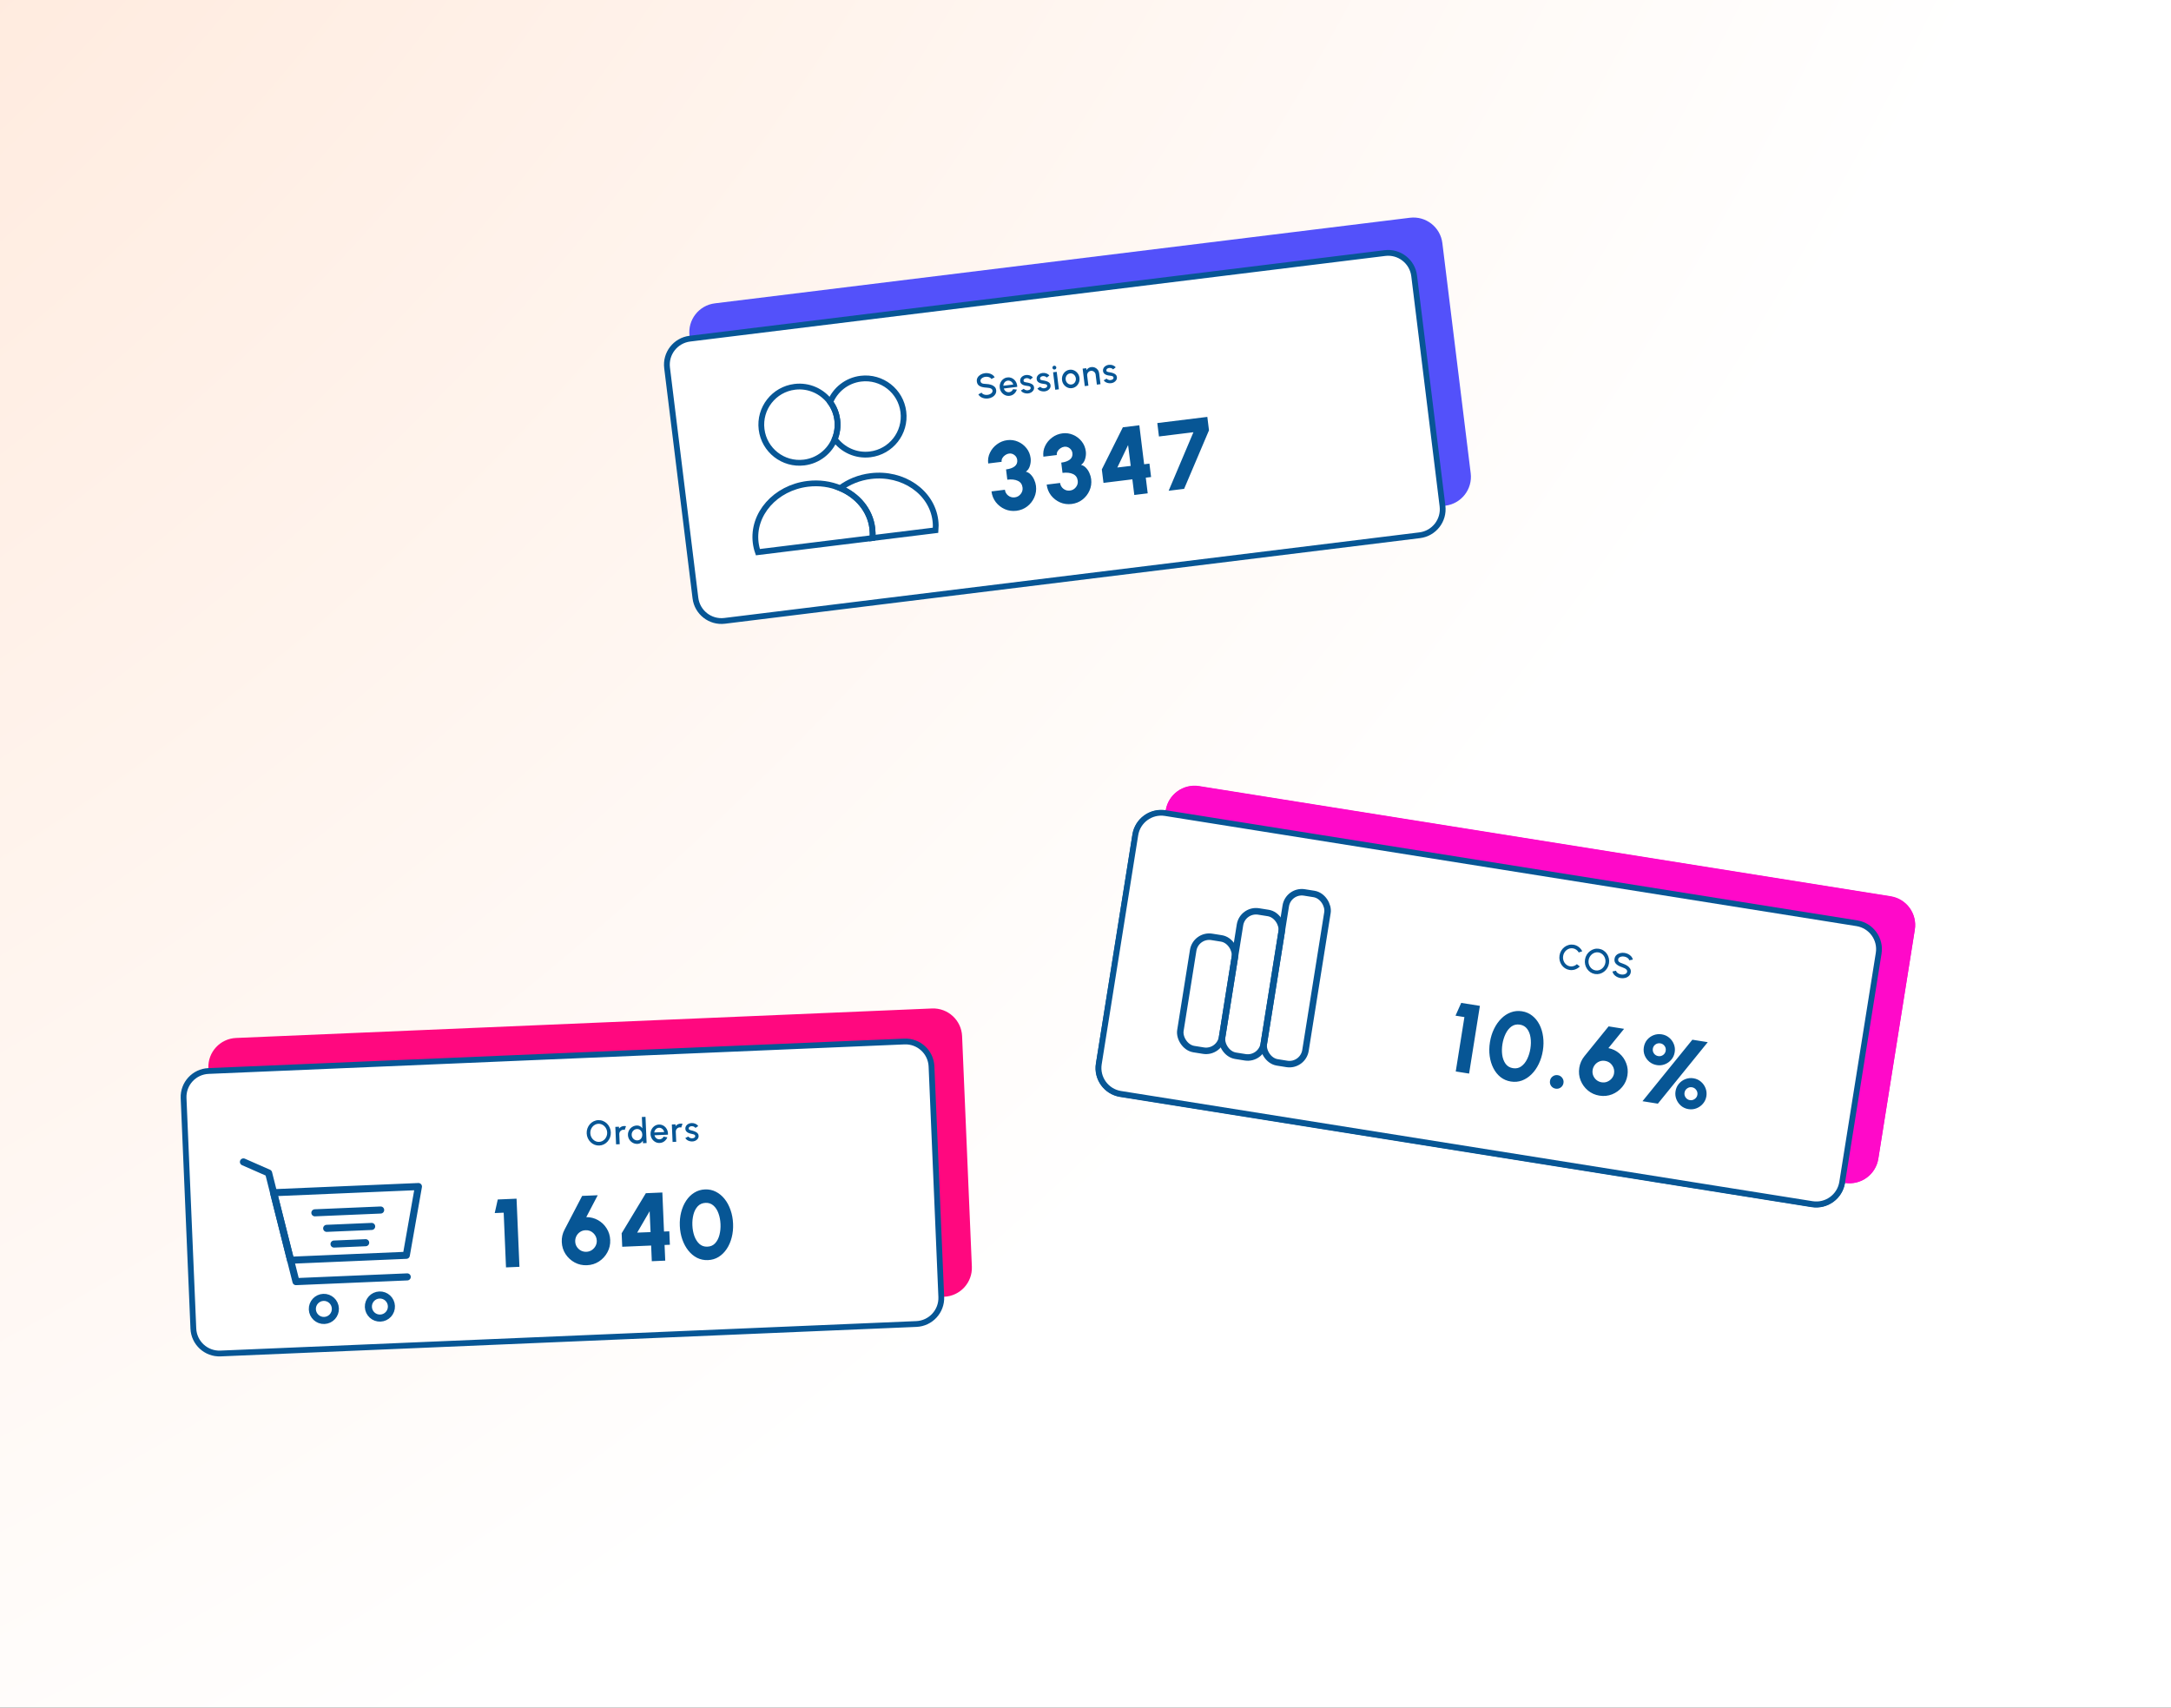 <svg width="750" height="590" viewBox="0 0 750 590" fill="none" xmlns="http://www.w3.org/2000/svg">
<rect x="0" y="0" width="750" height="590" fill="#333333" stroke="none"/>
<rect width="750" height="590" fill="url(#paint0_radial_874_869)"/>
<path d="M238.207 116.011C237.529 110.499 241.446 105.481 246.958 104.802L487.072 75.232C492.584 74.553 497.602 78.471 498.281 83.982L508.074 163.504C508.753 169.015 504.835 174.033 499.324 174.712L259.209 204.283C253.698 204.961 248.679 201.044 248.001 195.532L238.207 116.011Z" fill="#5351FA"/>
<path d="M238.33 117.002L478.445 87.431C483.408 86.82 487.927 90.348 488.538 95.311L498.331 174.833C498.943 179.796 495.415 184.315 490.451 184.926L250.337 214.497C245.373 215.108 240.854 211.58 240.243 206.617L230.45 127.095C229.839 122.132 233.367 117.613 238.33 117.002Z" fill="white" stroke="#075695" stroke-width="2"/>
<path d="M341.337 137.669C340.874 137.726 340.421 137.709 339.977 137.616C339.533 137.524 339.135 137.363 338.784 137.133C338.433 136.898 338.166 136.602 337.983 136.245L339.105 135.66C339.197 135.844 339.349 136.001 339.561 136.13C339.776 136.255 340.024 136.343 340.304 136.394C340.588 136.445 340.881 136.452 341.182 136.415C341.504 136.375 341.799 136.285 342.068 136.146C342.341 136.006 342.552 135.833 342.702 135.627C342.856 135.42 342.918 135.192 342.888 134.943C342.856 134.685 342.737 134.486 342.532 134.344C342.331 134.201 342.081 134.099 341.784 134.038C341.49 133.976 341.188 133.939 340.876 133.929C340.273 133.905 339.725 133.83 339.231 133.703C338.742 133.575 338.34 133.361 338.025 133.061C337.715 132.76 337.527 132.343 337.461 131.808C337.399 131.305 337.488 130.849 337.727 130.44C337.971 130.03 338.315 129.694 338.76 129.43C339.209 129.163 339.709 128.995 340.26 128.927C340.715 128.871 341.162 128.89 341.602 128.982C342.046 129.071 342.446 129.232 342.801 129.466C343.16 129.695 343.434 129.994 343.622 130.363L342.486 130.938C342.393 130.749 342.242 130.594 342.031 130.473C341.819 130.348 341.572 130.26 341.288 130.209C341.008 130.158 340.717 130.151 340.416 130.188C340.093 130.224 339.798 130.313 339.53 130.457C339.265 130.595 339.056 130.768 338.902 130.975C338.747 131.182 338.685 131.408 338.716 131.653C338.753 131.955 338.863 132.174 339.048 132.31C339.232 132.447 339.468 132.536 339.754 132.579C340.045 132.616 340.367 132.644 340.72 132.662C341.286 132.682 341.817 132.766 342.313 132.913C342.813 133.059 343.227 133.286 343.554 133.593C343.885 133.895 344.081 134.294 344.142 134.788C344.204 135.287 344.113 135.743 343.87 136.157C343.63 136.566 343.286 136.905 342.837 137.172C342.392 137.435 341.892 137.601 341.337 137.669ZM348.781 136.753C348.226 136.821 347.702 136.741 347.208 136.512C346.718 136.282 346.307 135.945 345.975 135.5C345.646 135.05 345.446 134.534 345.374 133.951C345.319 133.508 345.347 133.086 345.457 132.685C345.566 132.279 345.74 131.915 345.978 131.592C346.219 131.264 346.512 130.995 346.858 130.785C347.204 130.575 347.584 130.445 347.998 130.394C348.461 130.337 348.897 130.381 349.307 130.526C349.716 130.668 350.078 130.891 350.394 131.195C350.708 131.495 350.957 131.856 351.14 132.279C351.322 132.698 351.417 133.155 351.425 133.653L346.773 134.225C346.86 134.497 346.991 134.736 347.168 134.942C347.348 135.145 347.563 135.296 347.812 135.396C348.065 135.495 348.337 135.529 348.627 135.498C348.932 135.46 349.201 135.35 349.431 135.166C349.666 134.982 349.847 134.745 349.974 134.456L351.284 134.595C351.108 135.159 350.798 135.643 350.354 136.045C349.909 136.442 349.385 136.678 348.781 136.753ZM346.613 133.271L350.04 132.849C349.964 132.565 349.829 132.316 349.636 132.103C349.446 131.885 349.219 131.723 348.957 131.617C348.699 131.506 348.424 131.468 348.135 131.504C347.849 131.539 347.592 131.64 347.364 131.807C347.139 131.973 346.961 132.185 346.829 132.442C346.701 132.695 346.629 132.971 346.613 133.271ZM355.072 135.935C354.752 135.954 354.434 135.928 354.119 135.856C353.804 135.785 353.52 135.671 353.268 135.514C353.02 135.353 352.824 135.152 352.68 134.913L353.691 134.323C353.757 134.425 353.861 134.52 354.002 134.609C354.148 134.697 354.313 134.765 354.499 134.811C354.684 134.854 354.873 134.863 355.066 134.84C355.255 134.816 355.426 134.769 355.581 134.696C355.739 134.62 355.863 134.519 355.954 134.393C356.045 134.268 356.08 134.127 356.061 133.97C356.039 133.793 355.962 133.663 355.829 133.582C355.7 133.496 355.544 133.437 355.361 133.407C355.177 133.376 354.994 133.348 354.811 133.321C354.406 133.281 354.029 133.205 353.681 133.093C353.336 132.976 353.052 132.809 352.829 132.592C352.606 132.37 352.472 132.082 352.429 131.728C352.381 131.342 352.444 130.995 352.619 130.688C352.793 130.377 353.039 130.124 353.358 129.929C353.681 129.735 354.036 129.613 354.422 129.566C354.905 129.506 355.36 129.554 355.787 129.71C356.215 129.866 356.557 130.109 356.815 130.441L355.892 131.155C355.817 131.042 355.713 130.944 355.58 130.862C355.448 130.781 355.302 130.721 355.142 130.684C354.981 130.642 354.818 130.628 354.652 130.64C354.446 130.657 354.258 130.705 354.088 130.783C353.922 130.856 353.793 130.958 353.703 131.087C353.613 131.217 353.579 131.372 353.601 131.553C353.623 131.73 353.702 131.855 353.837 131.928C353.972 131.998 354.138 132.047 354.333 132.076C354.533 132.104 354.737 132.138 354.946 132.178C355.318 132.246 355.671 132.344 356.005 132.47C356.338 132.592 356.616 132.76 356.839 132.974C357.061 133.187 357.189 133.465 357.223 133.808C357.27 134.186 357.196 134.532 357.002 134.846C356.812 135.159 356.545 135.413 356.201 135.606C355.858 135.8 355.481 135.909 355.072 135.935ZM360.775 135.233C360.454 135.252 360.137 135.226 359.822 135.154C359.507 135.083 359.223 134.969 358.971 134.812C358.723 134.651 358.526 134.45 358.383 134.211L359.394 133.621C359.46 133.723 359.563 133.818 359.705 133.907C359.851 133.995 360.016 134.062 360.201 134.109C360.386 134.152 360.575 134.161 360.768 134.137C360.957 134.114 361.129 134.066 361.284 133.994C361.442 133.918 361.566 133.816 361.657 133.691C361.747 133.565 361.783 133.424 361.764 133.267C361.742 133.09 361.665 132.961 361.532 132.879C361.403 132.793 361.247 132.735 361.064 132.704C360.88 132.674 360.697 132.645 360.514 132.619C360.109 132.579 359.732 132.503 359.384 132.391C359.038 132.274 358.754 132.107 358.532 131.889C358.308 131.668 358.175 131.38 358.131 131.026C358.084 130.64 358.147 130.293 358.322 129.986C358.496 129.675 358.742 129.422 359.061 129.227C359.384 129.032 359.739 128.911 360.125 128.863C360.608 128.804 361.063 128.852 361.49 129.008C361.918 129.163 362.26 129.407 362.517 129.739L361.595 130.452C361.52 130.339 361.416 130.242 361.283 130.16C361.151 130.078 361.004 130.019 360.845 129.981C360.684 129.94 360.521 129.925 360.355 129.938C360.149 129.955 359.961 130.002 359.791 130.081C359.625 130.154 359.496 130.256 359.406 130.385C359.316 130.515 359.282 130.67 359.304 130.851C359.326 131.028 359.405 131.153 359.54 131.226C359.675 131.295 359.841 131.344 360.036 131.373C360.236 131.402 360.44 131.436 360.649 131.475C361.021 131.544 361.374 131.641 361.708 131.768C362.041 131.89 362.319 132.058 362.541 132.271C362.764 132.485 362.892 132.763 362.926 133.106C362.973 133.484 362.899 133.83 362.705 134.144C362.515 134.457 362.248 134.71 361.904 134.904C361.56 135.097 361.184 135.207 360.775 135.233ZM363.804 128.619L365.059 128.464L365.802 134.497L364.547 134.652L363.804 128.619ZM364.336 127.665C364.143 127.689 363.975 127.646 363.831 127.537C363.686 127.429 363.603 127.28 363.58 127.091C363.557 126.906 363.602 126.743 363.715 126.602C363.828 126.458 363.979 126.374 364.168 126.35C364.353 126.328 364.518 126.373 364.663 126.486C364.807 126.594 364.89 126.741 364.913 126.926C364.936 127.115 364.891 127.28 364.778 127.421C364.668 127.561 364.521 127.642 364.336 127.665ZM370.296 134.103C369.741 134.171 369.217 134.091 368.723 133.862C368.234 133.632 367.823 133.295 367.49 132.85C367.161 132.401 366.961 131.884 366.889 131.301C366.835 130.859 366.862 130.437 366.972 130.035C367.081 129.63 367.255 129.265 367.493 128.942C367.734 128.614 368.028 128.345 368.373 128.135C368.719 127.926 369.099 127.795 369.513 127.744C370.068 127.676 370.591 127.756 371.08 127.986C371.574 128.215 371.985 128.554 372.314 129.004C372.647 129.453 372.85 129.971 372.922 130.558C372.976 130.996 372.948 131.416 372.839 131.818C372.729 132.219 372.553 132.584 372.312 132.912C372.074 133.235 371.782 133.502 371.436 133.712C371.095 133.921 370.715 134.052 370.296 134.103ZM370.142 132.848C370.476 132.807 370.765 132.682 371.008 132.472C371.252 132.262 371.432 132.003 371.549 131.695C371.67 131.382 371.709 131.054 371.667 130.713C371.624 130.363 371.504 130.051 371.307 129.777C371.114 129.503 370.874 129.295 370.587 129.155C370.3 129.011 369.994 128.959 369.668 128.999C369.338 129.04 369.049 129.165 368.802 129.375C368.558 129.585 368.376 129.846 368.255 130.159C368.138 130.471 368.101 130.801 368.144 131.147C368.188 131.504 368.308 131.818 368.505 132.088C368.701 132.358 368.943 132.563 369.23 132.703C369.52 132.839 369.824 132.887 370.142 132.848ZM379.715 128.944L380.181 132.727L378.926 132.881L378.498 129.406C378.465 129.136 378.368 128.899 378.209 128.694C378.053 128.489 377.856 128.336 377.619 128.234C377.385 128.128 377.132 128.092 376.858 128.126C376.593 128.158 376.358 128.255 376.153 128.415C375.948 128.571 375.792 128.767 375.687 129.005C375.581 129.242 375.545 129.496 375.578 129.765L376.006 133.241L374.751 133.395L374.008 127.362L375.263 127.207L375.342 127.847C375.52 127.572 375.753 127.343 376.041 127.161C376.329 126.978 376.65 126.865 377.004 126.822C377.45 126.767 377.87 126.825 378.263 126.997C378.656 127.169 378.981 127.425 379.239 127.765C379.502 128.104 379.66 128.497 379.715 128.944ZM383.692 132.41C383.372 132.43 383.054 132.403 382.739 132.332C382.424 132.26 382.141 132.146 381.889 131.989C381.64 131.828 381.444 131.628 381.3 131.388L382.312 130.798C382.377 130.9 382.481 130.996 382.622 131.085C382.768 131.173 382.934 131.24 383.119 131.287C383.304 131.329 383.493 131.339 383.686 131.315C383.875 131.292 384.047 131.244 384.201 131.172C384.359 131.095 384.483 130.994 384.574 130.869C384.665 130.743 384.701 130.602 384.681 130.445C384.659 130.268 384.582 130.139 384.45 130.057C384.321 129.971 384.164 129.913 383.981 129.882C383.798 129.852 383.614 129.823 383.432 129.797C383.026 129.757 382.65 129.681 382.301 129.568C381.956 129.452 381.672 129.285 381.449 129.067C381.226 128.845 381.092 128.558 381.049 128.204C381.001 127.818 381.065 127.471 381.239 127.164C381.413 126.852 381.66 126.599 381.979 126.405C382.302 126.21 382.656 126.089 383.043 126.041C383.525 125.982 383.98 126.03 384.408 126.185C384.835 126.341 385.178 126.585 385.435 126.916L384.512 127.63C384.437 127.517 384.333 127.419 384.201 127.338C384.068 127.256 383.922 127.197 383.762 127.159C383.602 127.118 383.439 127.103 383.273 127.115C383.067 127.132 382.879 127.18 382.709 127.258C382.542 127.332 382.414 127.433 382.323 127.563C382.233 127.692 382.199 127.848 382.222 128.029C382.243 128.206 382.322 128.331 382.458 128.404C382.593 128.473 382.758 128.522 382.954 128.551C383.153 128.579 383.357 128.614 383.566 128.653C383.938 128.722 384.291 128.819 384.625 128.945C384.959 129.068 385.237 129.235 385.459 129.449C385.681 129.663 385.809 129.941 385.843 130.284C385.89 130.662 385.816 131.008 385.622 131.321C385.432 131.635 385.165 131.888 384.822 132.082C384.478 132.275 384.101 132.385 383.692 132.41Z" fill="#075695"/>
<path d="M351.139 176.471C349.728 176.645 348.398 176.462 347.15 175.922C345.9 175.371 344.857 174.562 344.02 173.494C343.195 172.425 342.696 171.185 342.522 169.774L347.158 169.203C347.258 170.02 347.636 170.69 348.292 171.212C348.958 171.732 349.717 171.94 350.568 171.835C351.397 171.733 352.077 171.348 352.609 170.68C353.14 170.012 353.356 169.27 353.255 168.452C353.117 167.332 352.566 166.553 351.603 166.115C350.651 165.675 349.447 165.545 347.991 165.724L347.555 162.18C348.854 162.02 349.85 161.664 350.544 161.113C351.236 160.55 351.526 159.81 351.413 158.892C351.328 158.209 351.01 157.651 350.456 157.219C349.903 156.787 349.285 156.613 348.602 156.697C348.143 156.754 347.704 156.927 347.285 157.217C346.864 157.497 346.532 157.844 346.288 158.261C346.053 158.665 345.964 159.096 346.021 159.556L341.385 160.127C341.224 158.816 341.424 157.581 341.986 156.421C342.546 155.249 343.358 154.274 344.422 153.495C345.484 152.705 346.67 152.229 347.98 152.067C349.268 151.909 350.494 152.082 351.659 152.586C352.835 153.089 353.82 153.843 354.615 154.848C355.408 155.842 355.886 156.999 356.048 158.321C356.152 159.161 356.066 160.035 355.792 160.944C355.527 161.841 355.058 162.512 354.386 162.959C355.042 163.117 355.612 163.456 356.097 163.976C356.591 164.483 356.99 165.088 357.292 165.789C357.604 166.479 357.804 167.176 357.891 167.881C358.063 169.281 357.868 170.607 357.306 171.858C356.754 173.097 355.938 174.135 354.859 174.973C353.79 175.798 352.55 176.297 351.139 176.471ZM370.206 174.123C368.795 174.297 367.465 174.114 366.217 173.574C364.966 173.023 363.923 172.214 363.087 171.146C362.262 170.077 361.762 168.837 361.589 167.426L366.225 166.855C366.325 167.672 366.703 168.342 367.359 168.864C368.025 169.384 368.784 169.592 369.635 169.487C370.464 169.385 371.144 169 371.675 168.332C372.207 167.664 372.422 166.922 372.322 166.104C372.184 164.984 371.633 164.205 370.67 163.767C369.718 163.327 368.514 163.197 367.058 163.376L366.621 159.832C367.92 159.672 368.917 159.316 369.61 158.765C370.303 158.202 370.592 157.462 370.479 156.543C370.395 155.86 370.076 155.303 369.523 154.871C368.97 154.439 368.351 154.265 367.668 154.349C367.209 154.406 366.77 154.579 366.351 154.869C365.931 155.148 365.599 155.496 365.354 155.913C365.12 156.317 365.031 156.748 365.088 157.207L360.452 157.778C360.29 156.468 360.491 155.233 361.053 154.072C361.613 152.901 362.425 151.925 363.489 151.147C364.551 150.356 365.737 149.881 367.047 149.719C368.335 149.561 369.561 149.734 370.726 150.238C371.902 150.741 372.887 151.495 373.682 152.5C374.475 153.494 374.952 154.651 375.115 155.973C375.219 156.812 375.133 157.687 374.859 158.596C374.594 159.493 374.125 160.164 373.453 160.611C374.109 160.769 374.679 161.108 375.164 161.628C375.658 162.135 376.057 162.74 376.359 163.441C376.671 164.13 376.871 164.828 376.958 165.533C377.13 166.933 376.935 168.258 376.373 169.51C375.821 170.749 375.005 171.787 373.926 172.625C372.857 173.45 371.617 173.949 370.206 174.123ZM391.856 171.013L391.19 165.605L381.213 166.834L380.64 162.181L387.902 147.629L393.596 146.927L395.255 160.398L397.086 160.173L397.657 164.809L395.826 165.034L396.492 170.443L391.856 171.013ZM385.998 161.521L390.619 160.969L389.715 153.765L385.998 161.521ZM403.726 169.552L412.285 149.332L400.376 150.798L399.805 146.163L417.089 144.034L417.66 148.67L409.067 168.894L403.726 169.552Z" fill="#075695"/>
<path d="M289.248 145.108C289.534 147.426 289.199 149.676 288.375 151.693C286.63 155.965 282.686 159.192 277.781 159.797C270.559 160.686 263.985 155.554 263.096 148.329C262.206 141.105 267.338 134.533 274.561 133.644C279.466 133.04 284.074 135.214 286.804 138.935C288.093 140.69 288.963 142.791 289.248 145.108V145.108Z" stroke="#075695" stroke-width="2" stroke-miterlimit="10"/>
<path d="M312.082 142.294C312.972 149.518 307.839 156.092 300.617 156.981C295.712 157.585 291.104 155.411 288.376 151.69C289.201 149.672 289.535 147.423 289.25 145.105C288.965 142.788 288.094 140.687 286.805 138.932C288.548 134.66 292.492 131.433 297.396 130.828C304.619 129.939 311.193 135.071 312.082 142.294Z" stroke="#075695" stroke-width="2" stroke-miterlimit="10"/>
<path d="M301.351 182.523C301.491 183.659 301.508 184.786 301.408 185.892L261.824 190.767C261.458 189.719 261.202 188.621 261.062 187.485C259.849 177.633 267.884 168.538 279.01 167.168C283.024 166.673 286.894 167.251 290.256 168.659C296.21 171.146 300.576 176.227 301.351 182.523Z" stroke="#075695" stroke-width="2" stroke-miterlimit="10"/>
<path d="M323.147 179.838C323.287 180.974 323.304 182.101 323.204 183.206L301.409 185.89C301.509 184.785 301.492 183.658 301.352 182.522C300.576 176.225 296.211 171.145 290.257 168.658C293.178 166.476 296.791 164.977 300.806 164.482C311.932 163.112 321.934 169.986 323.147 179.838Z" stroke="#075695" stroke-width="2" stroke-miterlimit="10"/>
<path d="M402.701 280.011C403.575 274.528 408.729 270.79 414.213 271.664L653.127 309.733C658.611 310.607 662.348 315.761 661.475 321.245L648.867 400.369C647.993 405.853 642.839 409.59 637.355 408.717L398.441 370.647C392.957 369.774 389.219 364.62 390.093 359.136L402.701 280.011Z" fill="#FF09C9"/>
<path d="M402.545 280.999L641.459 319.069C646.398 319.856 649.763 324.497 648.976 329.435L636.369 408.559C635.582 413.498 630.94 416.863 626.002 416.076L387.087 378.007C382.149 377.22 378.783 372.579 379.57 367.64L392.178 288.516C392.965 283.578 397.606 280.213 402.545 280.999Z" fill="white" stroke="#075695" stroke-width="2"/>
<path d="M542.157 335.197C541.589 335.107 541.072 334.91 540.608 334.606C540.144 334.298 539.753 333.916 539.436 333.459C539.124 332.999 538.902 332.487 538.77 331.924C538.642 331.362 538.626 330.781 538.721 330.181C538.817 329.581 539.013 329.033 539.309 328.539C539.609 328.045 539.979 327.63 540.419 327.294C540.862 326.954 541.352 326.712 541.888 326.568C542.425 326.419 542.977 326.39 543.546 326.481C544.226 326.589 544.827 326.847 545.349 327.254C545.871 327.662 546.278 328.158 546.571 328.742L545.366 329.159C545.158 328.789 544.878 328.476 544.525 328.219C544.172 327.961 543.779 327.798 543.347 327.729C542.947 327.666 542.559 327.688 542.185 327.797C541.811 327.905 541.469 328.081 541.159 328.323C540.85 328.565 540.591 328.862 540.383 329.215C540.175 329.567 540.037 329.956 539.97 330.38C539.902 330.808 539.912 331.222 540 331.622C540.088 332.018 540.242 332.381 540.46 332.711C540.683 333.038 540.955 333.311 541.278 333.531C541.6 333.746 541.96 333.885 542.356 333.949C542.796 334.019 543.222 333.986 543.633 333.851C544.049 333.712 544.412 333.499 544.72 333.211L545.734 333.994C545.274 334.459 544.733 334.803 544.11 335.028C543.488 335.249 542.837 335.306 542.157 335.197ZM550.974 336.602C550.405 336.512 549.889 336.314 549.424 336.011C548.961 335.703 548.57 335.318 548.254 334.858C547.938 334.397 547.713 333.887 547.58 333.328C547.449 332.766 547.43 332.184 547.526 331.584C547.622 330.984 547.819 330.439 548.119 329.949C548.419 329.455 548.791 329.038 549.235 328.698C549.679 328.359 550.169 328.117 550.705 327.972C551.242 327.824 551.794 327.795 552.363 327.886C552.935 327.977 553.453 328.176 553.917 328.484C554.382 328.788 554.772 329.17 555.088 329.631C555.405 330.092 555.627 330.603 555.755 331.165C555.888 331.724 555.906 332.304 555.81 332.904C555.715 333.504 555.517 334.051 555.216 334.545C554.921 335.036 554.551 335.451 554.107 335.79C553.663 336.13 553.173 336.374 552.636 336.522C552.1 336.667 551.546 336.693 550.974 336.602ZM551.173 335.354C551.573 335.417 551.96 335.395 552.335 335.286C552.709 335.178 553.051 335.002 553.36 334.76C553.674 334.515 553.935 334.218 554.142 333.869C554.354 333.517 554.494 333.129 554.562 332.705C554.629 332.281 554.617 331.868 554.525 331.468C554.437 331.068 554.281 330.705 554.058 330.378C553.84 330.048 553.57 329.775 553.247 329.559C552.925 329.34 552.564 329.198 552.164 329.134C551.763 329.071 551.376 329.093 551.002 329.202C550.628 329.31 550.283 329.487 549.969 329.733C549.66 329.975 549.399 330.272 549.187 330.624C548.98 330.972 548.842 331.359 548.775 331.783C548.706 332.211 548.716 332.625 548.805 333.025C548.897 333.421 549.053 333.785 549.271 334.115C549.494 334.442 549.766 334.715 550.088 334.935C550.411 335.15 550.773 335.29 551.173 335.354ZM559.834 338.014C559.373 337.941 558.943 337.798 558.541 337.586C558.14 337.375 557.803 337.11 557.529 336.791C557.257 336.469 557.082 336.11 557.005 335.717L558.245 335.465C558.283 335.668 558.385 335.861 558.553 336.043C558.726 336.223 558.939 336.376 559.194 336.502C559.453 336.63 559.732 336.717 560.033 336.765C560.353 336.816 560.661 336.812 560.958 336.753C561.259 336.694 561.51 336.586 561.711 336.43C561.917 336.273 562.039 336.071 562.079 335.823C562.119 335.567 562.061 335.342 561.903 335.149C561.749 334.956 561.538 334.789 561.269 334.648C561.004 334.507 560.723 334.388 560.427 334.292C559.854 334.102 559.348 333.878 558.909 333.619C558.474 333.361 558.147 333.044 557.928 332.669C557.712 332.294 557.647 331.84 557.732 331.308C557.812 330.808 558.023 330.394 558.367 330.067C558.714 329.741 559.138 329.513 559.639 329.384C560.145 329.251 560.671 329.228 561.22 329.315C561.672 329.387 562.097 329.529 562.494 329.74C562.896 329.948 563.235 330.213 563.512 330.536C563.793 330.856 563.974 331.219 564.052 331.626L562.802 331.864C562.765 331.657 562.662 331.466 562.493 331.291C562.324 331.112 562.111 330.959 561.852 330.832C561.597 330.705 561.32 330.618 561.02 330.57C560.7 330.515 560.392 330.519 560.094 330.583C559.802 330.643 559.553 330.751 559.347 330.907C559.142 331.063 559.02 331.263 558.981 331.507C558.933 331.807 558.979 332.048 559.118 332.231C559.257 332.413 559.459 332.564 559.723 332.684C559.991 332.801 560.293 332.916 560.628 333.031C561.166 333.207 561.653 333.435 562.089 333.713C562.528 333.993 562.863 334.325 563.093 334.711C563.328 335.093 563.406 335.53 563.327 336.022C563.248 336.518 563.035 336.932 562.686 337.262C562.343 337.589 561.919 337.819 561.413 337.952C560.912 338.081 560.386 338.102 559.834 338.014Z" fill="#075695"/>
<path d="M502.869 370.269L505.862 351.484L502.787 350.994L504.759 346.578L511.21 347.606L507.482 371.004L502.869 370.269ZM521.906 373.748C520.558 373.533 519.371 373.024 518.345 372.221C517.332 371.408 516.508 370.38 515.872 369.136C515.236 367.893 514.812 366.505 514.598 364.975C514.387 363.433 514.415 361.827 514.681 360.155C514.947 358.484 515.42 356.954 516.098 355.566C516.778 354.166 517.613 352.974 518.604 351.989C519.595 351.005 520.697 350.289 521.911 349.843C523.137 349.387 524.425 349.266 525.773 349.481C527.121 349.696 528.302 350.21 529.315 351.022C530.329 351.824 531.155 352.847 531.79 354.09C532.426 355.334 532.844 356.726 533.044 358.266C533.258 359.796 533.231 361.397 532.965 363.069C532.698 364.74 532.225 366.275 531.545 367.675C530.878 369.065 530.049 370.253 529.058 371.237C528.067 372.222 526.964 372.943 525.749 373.401C524.535 373.847 523.254 373.963 521.906 373.748ZM522.641 369.135C523.744 369.311 524.703 369.098 525.519 368.497C526.346 367.898 527.023 367.052 527.551 365.959C528.08 364.867 528.447 363.674 528.653 362.382C528.871 361.011 528.887 359.728 528.7 358.533C528.525 357.34 528.135 356.347 527.53 355.554C526.927 354.749 526.096 354.263 525.038 354.094C523.935 353.918 522.964 354.129 522.127 354.727C521.3 355.326 520.622 356.172 520.094 357.265C519.566 358.357 519.199 359.55 518.993 360.842C518.787 362.135 518.765 363.382 518.928 364.585C519.103 365.778 519.49 366.794 520.087 367.632C520.698 368.46 521.549 368.961 522.641 369.135ZM537.379 376.214C536.733 376.111 536.217 375.8 535.831 375.281C535.459 374.754 535.324 374.161 535.429 373.504C535.53 372.869 535.84 372.358 536.359 371.972C536.888 371.588 537.476 371.448 538.122 371.551C538.769 371.654 539.284 371.97 539.668 372.5C540.052 373.029 540.193 373.612 540.092 374.247C539.987 374.904 539.67 375.425 539.141 375.809C538.613 376.182 538.026 376.317 537.379 376.214ZM552.513 378.625C550.998 378.384 549.67 377.789 548.53 376.842C547.401 375.897 546.558 374.734 546.001 373.355C545.455 371.977 545.305 370.519 545.55 368.981C545.789 367.477 546.385 366.144 547.335 364.982L555.675 354.692L561.023 355.544L555.609 362.204C557.049 362.491 558.306 363.097 559.381 364.022C560.456 364.947 561.247 366.079 561.754 367.416C562.273 368.744 562.415 370.149 562.179 371.631C561.936 373.157 561.335 374.49 560.377 375.628C559.43 376.768 558.266 377.617 556.886 378.174C555.508 378.72 554.051 378.87 552.513 378.625ZM553.248 374.012C553.961 374.126 554.624 374.054 555.236 373.798C555.861 373.532 556.379 373.146 556.791 372.64C557.205 372.124 557.461 371.553 557.561 370.929C557.722 369.915 557.505 368.984 556.909 368.135C556.325 367.288 555.509 366.781 554.461 366.614C553.726 366.497 553.051 366.572 552.437 366.84C551.825 367.096 551.318 367.484 550.915 368.003C550.513 368.521 550.26 369.103 550.157 369.75C550.045 370.452 550.118 371.109 550.374 371.721C550.631 372.333 551.012 372.845 551.518 373.257C552.036 373.659 552.613 373.911 553.248 374.012ZM572.35 368.076C571.381 367.922 570.527 367.546 569.788 366.948C569.051 366.34 568.501 365.595 568.139 364.715C567.787 363.836 567.691 362.901 567.849 361.909C568.012 360.884 568.403 360.01 569.021 359.286C569.65 358.563 570.402 358.038 571.277 357.709C572.163 357.382 573.085 357.294 574.044 357.447C575.013 357.601 575.861 357.982 576.586 358.589C577.314 359.185 577.854 359.922 578.205 360.801C578.567 361.681 578.669 362.617 578.511 363.609C578.35 364.622 577.955 365.491 577.325 366.213C576.707 366.937 575.954 367.468 575.066 367.807C574.191 368.135 573.286 368.225 572.35 368.076ZM567.381 380.549L584.613 359.303L589.928 360.149L572.695 381.395L567.381 380.549ZM572.845 364.968C573.447 365.064 573.999 364.934 574.501 364.58C575.005 364.215 575.305 363.726 575.403 363.113C575.502 362.489 575.369 361.931 575.001 361.438C574.634 360.946 574.15 360.651 573.548 360.556C572.924 360.456 572.361 360.584 571.859 360.938C571.357 361.292 571.057 361.781 570.957 362.405C570.86 363.018 570.994 363.576 571.359 364.08C571.726 364.572 572.221 364.868 572.845 364.968ZM583.259 383.284C582.268 383.126 581.41 382.738 580.686 382.12C579.963 381.491 579.428 380.732 579.078 379.842C578.74 378.954 578.644 378.048 578.792 377.123C578.953 376.109 579.343 375.24 579.961 374.516C580.581 373.781 581.335 373.244 582.223 372.905C583.11 372.567 584.022 372.472 584.958 372.622C585.983 372.785 586.857 373.181 587.579 373.81C588.303 374.428 588.835 375.181 589.173 376.069C589.511 376.957 589.605 377.875 589.454 378.822C589.3 379.791 588.913 380.643 588.293 381.379C587.686 382.105 586.938 382.642 586.048 382.992C585.169 383.343 584.24 383.441 583.259 383.284ZM583.755 380.176C584.367 380.273 584.926 380.14 585.429 379.774C585.944 379.411 586.25 378.928 586.346 378.326C586.445 377.703 586.307 377.138 585.93 376.632C585.565 376.129 585.076 375.828 584.463 375.73C583.861 375.634 583.309 375.769 582.805 376.134C582.301 376.5 581.999 376.994 581.9 377.618C581.804 378.22 581.939 378.773 582.304 379.276C582.669 379.78 583.153 380.08 583.755 380.176Z" fill="#075695"/>
<rect x="413.044" y="322.89" width="14.585" height="39.268" rx="5.61" transform="rotate(9.054 413.044 322.89)" stroke="#075695" stroke-width="2.244"/>
<rect x="429.214" y="314.105" width="14.585" height="50.488" rx="5.61" transform="rotate(9.054 429.214 314.105)" stroke="#075695" stroke-width="2.244"/>
<rect x="445.029" y="307.535" width="14.585" height="59.463" rx="5.61" transform="rotate(9.054 445.029 307.535)" stroke="#075695" stroke-width="2.244"/>
<path d="M402.738 279.922C403.612 274.438 408.766 270.701 414.25 271.574L653.164 309.644C658.648 310.517 662.385 315.671 661.512 321.155L648.904 400.279C648.03 405.763 642.876 409.5 637.392 408.627L398.478 370.558C392.994 369.684 389.256 364.53 390.13 359.046L402.738 279.922Z" fill="#FF09C9"/>
<path d="M402.582 280.91L641.496 318.979C646.435 319.766 649.8 324.407 649.013 329.345L636.406 408.469C635.619 413.408 630.977 416.773 626.039 415.986L387.124 377.917C382.186 377.13 378.82 372.489 379.607 367.551L392.215 288.427C393.002 283.488 397.643 280.123 402.582 280.91Z" fill="white" stroke="#075695" stroke-width="2"/>
<path d="M542.194 335.107C541.626 335.017 541.109 334.82 540.645 334.516C540.181 334.208 539.79 333.826 539.473 333.369C539.161 332.909 538.939 332.397 538.807 331.835C538.679 331.273 538.663 330.691 538.758 330.091C538.854 329.491 539.05 328.943 539.346 328.449C539.646 327.955 540.016 327.54 540.456 327.204C540.9 326.864 541.39 326.622 541.926 326.478C542.462 326.329 543.015 326.3 543.583 326.391C544.263 326.499 544.864 326.757 545.386 327.165C545.908 327.572 546.315 328.068 546.608 328.652L545.403 329.069C545.195 328.7 544.915 328.386 544.562 328.129C544.209 327.872 543.816 327.708 543.384 327.64C542.984 327.576 542.596 327.598 542.222 327.707C541.848 327.815 541.506 327.991 541.197 328.233C540.887 328.475 540.628 328.772 540.42 329.125C540.212 329.477 540.075 329.866 540.007 330.29C539.939 330.718 539.949 331.132 540.037 331.532C540.126 331.928 540.279 332.291 540.497 332.621C540.72 332.948 540.993 333.221 541.315 333.441C541.637 333.656 541.997 333.796 542.393 333.859C542.833 333.929 543.259 333.896 543.67 333.761C544.087 333.622 544.449 333.409 544.757 333.121L545.771 333.905C545.311 334.369 544.77 334.714 544.148 334.939C543.526 335.16 542.874 335.216 542.194 335.107ZM551.011 336.512C550.443 336.422 549.926 336.225 549.462 335.921C548.998 335.613 548.608 335.229 548.291 334.768C547.975 334.307 547.75 333.797 547.618 333.239C547.486 332.676 547.468 332.094 547.563 331.494C547.659 330.894 547.856 330.349 548.156 329.859C548.456 329.365 548.829 328.948 549.273 328.609C549.716 328.269 550.206 328.027 550.742 327.883C551.279 327.734 551.831 327.705 552.4 327.796C552.972 327.887 553.49 328.087 553.954 328.394C554.419 328.698 554.809 329.08 555.126 329.541C555.442 330.002 555.664 330.513 555.792 331.076C555.925 331.634 555.943 332.214 555.847 332.814C555.752 333.414 555.554 333.961 555.254 334.455C554.958 334.946 554.588 335.361 554.144 335.7C553.7 336.04 553.21 336.284 552.673 336.433C552.137 336.577 551.583 336.604 551.011 336.512ZM551.21 335.264C551.61 335.327 551.997 335.305 552.372 335.196C552.746 335.088 553.088 334.912 553.397 334.67C553.711 334.425 553.972 334.128 554.179 333.779C554.391 333.427 554.531 333.039 554.599 332.615C554.666 332.191 554.654 331.779 554.562 331.378C554.474 330.978 554.318 330.615 554.096 330.288C553.877 329.958 553.607 329.685 553.284 329.469C552.962 329.25 552.601 329.108 552.201 329.044C551.801 328.981 551.413 329.003 551.039 329.112C550.665 329.22 550.32 329.397 550.006 329.643C549.697 329.885 549.436 330.182 549.224 330.534C549.017 330.882 548.879 331.269 548.812 331.693C548.744 332.121 548.754 332.535 548.842 332.935C548.934 333.331 549.09 333.695 549.308 334.025C549.531 334.352 549.803 334.625 550.126 334.845C550.448 335.06 550.81 335.2 551.21 335.264ZM559.871 337.924C559.41 337.851 558.98 337.708 558.578 337.497C558.177 337.285 557.84 337.02 557.566 336.701C557.294 336.379 557.119 336.021 557.042 335.627L558.283 335.375C558.32 335.578 558.423 335.771 558.59 335.953C558.763 336.133 558.977 336.286 559.231 336.413C559.49 336.54 559.77 336.628 560.07 336.675C560.39 336.726 560.698 336.722 560.995 336.663C561.296 336.604 561.547 336.496 561.748 336.34C561.954 336.184 562.076 335.982 562.116 335.733C562.157 335.477 562.098 335.253 561.94 335.059C561.786 334.866 561.575 334.699 561.306 334.558C561.041 334.417 560.76 334.299 560.464 334.202C559.891 334.012 559.385 333.788 558.946 333.529C558.511 333.271 558.184 332.955 557.965 332.579C557.75 332.204 557.684 331.751 557.769 331.218C557.849 330.718 558.06 330.304 558.404 329.977C558.751 329.651 559.175 329.423 559.676 329.294C560.182 329.161 560.708 329.138 561.257 329.226C561.709 329.298 562.134 329.439 562.531 329.65C562.933 329.858 563.272 330.123 563.549 330.446C563.831 330.766 564.011 331.129 564.09 331.536L562.839 331.774C562.802 331.567 562.699 331.376 562.53 331.201C562.362 331.023 562.148 330.87 561.889 330.742C561.634 330.615 561.357 330.528 561.057 330.48C560.737 330.425 560.429 330.429 560.132 330.493C559.839 330.553 559.59 330.661 559.384 330.817C559.179 330.973 559.057 331.173 559.018 331.417C558.97 331.717 559.016 331.959 559.155 332.141C559.294 332.323 559.496 332.474 559.76 332.594C560.028 332.711 560.33 332.827 560.665 332.941C561.203 333.118 561.69 333.345 562.126 333.624C562.565 333.903 562.9 334.235 563.13 334.621C563.365 335.003 563.443 335.44 563.364 335.932C563.285 336.429 563.072 336.842 562.724 337.172C562.38 337.499 561.956 337.729 561.45 337.862C560.95 337.991 560.423 338.012 559.871 337.924Z" fill="#075695"/>
<path d="M502.906 370.179L505.9 351.394L502.824 350.904L504.796 346.489L511.247 347.517L507.519 370.914L502.906 370.179ZM521.943 373.658C520.595 373.443 519.408 372.934 518.382 372.131C517.369 371.318 516.545 370.29 515.909 369.047C515.273 367.803 514.849 366.416 514.636 364.885C514.424 363.343 514.452 361.737 514.718 360.065C514.984 358.394 515.457 356.864 516.135 355.476C516.815 354.076 517.65 352.884 518.641 351.899C519.632 350.915 520.734 350.199 521.948 349.753C523.174 349.297 524.462 349.177 525.81 349.391C527.158 349.606 528.339 350.12 529.352 350.933C530.366 351.734 531.192 352.757 531.828 354C532.463 355.244 532.881 356.636 533.082 358.176C533.295 359.707 533.268 361.308 533.002 362.979C532.735 364.65 532.262 366.186 531.582 367.585C530.915 368.976 530.086 370.163 529.095 371.148C528.104 372.132 527.001 372.853 525.786 373.311C524.572 373.757 523.291 373.873 521.943 373.658ZM522.678 369.046C523.781 369.221 524.741 369.009 525.556 368.407C526.383 367.808 527.06 366.962 527.589 365.869C528.117 364.777 528.484 363.584 528.69 362.292C528.908 360.921 528.924 359.639 528.738 358.444C528.562 357.25 528.172 356.257 527.567 355.464C526.964 354.659 526.133 354.173 525.075 354.004C523.972 353.828 523.002 354.039 522.164 354.637C521.337 355.236 520.659 356.082 520.131 357.175C519.603 358.268 519.236 359.46 519.03 360.753C518.824 362.045 518.802 363.293 518.965 364.495C519.14 365.688 519.527 366.704 520.125 367.542C520.735 368.37 521.586 368.872 522.678 369.046ZM537.417 376.124C536.77 376.021 536.254 375.71 535.869 375.192C535.496 374.664 535.362 374.071 535.466 373.414C535.568 372.779 535.877 372.268 536.396 371.883C536.925 371.498 537.513 371.358 538.16 371.461C538.806 371.564 539.321 371.88 539.705 372.41C540.089 372.939 540.23 373.522 540.129 374.157C540.024 374.814 539.707 375.335 539.178 375.719C538.65 376.092 538.063 376.227 537.417 376.124ZM552.55 378.535C551.035 378.294 549.707 377.699 548.567 376.752C547.438 375.807 546.595 374.644 546.038 373.265C545.492 371.887 545.342 370.429 545.587 368.891C545.827 367.387 546.422 366.054 547.372 364.892L555.713 354.602L561.061 355.454L555.647 362.114C557.086 362.401 558.343 363.007 559.418 363.932C560.493 364.857 561.284 365.989 561.791 367.326C562.31 368.654 562.452 370.059 562.216 371.541C561.973 373.068 561.372 374.4 560.414 375.538C559.467 376.678 558.303 377.527 556.923 378.084C555.545 378.63 554.088 378.78 552.55 378.535ZM553.285 373.922C553.998 374.036 554.661 373.965 555.273 373.708C555.898 373.442 556.416 373.056 556.828 372.551C557.242 372.034 557.499 371.463 557.598 370.84C557.759 369.826 557.542 368.894 556.946 368.045C556.362 367.198 555.546 366.691 554.498 366.524C553.763 366.407 553.088 366.482 552.474 366.75C551.862 367.007 551.355 367.394 550.952 367.913C550.55 368.431 550.297 369.014 550.194 369.66C550.082 370.362 550.155 371.019 550.411 371.631C550.668 372.243 551.049 372.755 551.555 373.167C552.073 373.569 552.65 373.821 553.285 373.922ZM572.387 367.986C571.418 367.832 570.564 367.456 569.825 366.858C569.088 366.25 568.538 365.505 568.176 364.625C567.825 363.746 567.728 362.811 567.886 361.82C568.049 360.795 568.44 359.92 569.058 359.196C569.687 358.474 570.439 357.948 571.314 357.619C572.2 357.292 573.123 357.205 574.081 357.357C575.05 357.512 575.898 357.892 576.624 358.499C577.351 359.095 577.891 359.832 578.242 360.711C578.604 361.591 578.707 362.527 578.549 363.519C578.387 364.533 577.992 365.401 577.362 366.123C576.744 366.847 575.991 367.378 575.103 367.717C574.228 368.046 573.323 368.136 572.387 367.986ZM567.418 380.459L584.65 359.213L589.965 360.06L572.733 381.306L567.418 380.459ZM572.882 364.878C573.484 364.974 574.036 364.845 574.538 364.49C575.042 364.125 575.342 363.636 575.44 363.023C575.539 362.399 575.406 361.841 575.039 361.348C574.671 360.856 574.187 360.562 573.585 360.466C572.962 360.366 572.399 360.494 571.897 360.848C571.395 361.202 571.094 361.691 570.994 362.315C570.897 362.928 571.031 363.486 571.396 363.99C571.763 364.482 572.258 364.778 572.882 364.878ZM583.296 383.194C582.305 383.036 581.447 382.648 580.723 382.03C580.001 381.401 579.465 380.642 579.115 379.752C578.777 378.864 578.681 377.958 578.829 377.033C578.99 376.019 579.38 375.15 579.998 374.426C580.618 373.691 581.372 373.154 582.26 372.816C583.148 372.477 584.06 372.383 584.995 372.532C586.02 372.695 586.894 373.091 587.616 373.721C588.341 374.339 588.872 375.092 589.21 375.98C589.548 376.867 589.642 377.785 589.491 378.732C589.337 379.701 588.95 380.554 588.33 381.289C587.723 382.015 586.975 382.552 586.085 382.902C585.206 383.253 584.277 383.351 583.296 383.194ZM583.792 380.086C584.405 380.184 584.963 380.05 585.467 379.684C585.981 379.321 586.287 378.838 586.383 378.237C586.482 377.613 586.344 377.048 585.967 376.542C585.602 376.039 585.113 375.738 584.5 375.64C583.898 375.544 583.346 375.679 582.842 376.044C582.338 376.41 582.037 376.904 581.937 377.528C581.841 378.13 581.976 378.683 582.341 379.186C582.707 379.69 583.19 379.99 583.792 380.086Z" fill="#075695"/>
<rect x="413.081" y="322.8" width="14.585" height="39.268" rx="5.61" transform="rotate(9.054 413.081 322.8)" stroke="#075695" stroke-width="2.244"/>
<rect x="429.25" y="314.015" width="14.585" height="50.488" rx="5.61" transform="rotate(9.054 429.25 314.015)" stroke="#075695" stroke-width="2.244"/>
<rect x="445.066" y="307.445" width="14.585" height="59.463" rx="5.61" transform="rotate(9.054 445.066 307.445)" stroke="#075695" stroke-width="2.244"/>
<path d="M71.99 369.022C71.756 363.504 76.04 358.842 81.557 358.608L321.953 348.42C327.471 348.186 332.134 352.469 332.368 357.987L335.742 437.602C335.976 443.12 331.692 447.783 326.174 448.016L85.778 458.205C80.261 458.439 75.598 454.155 75.364 448.637L71.99 369.022Z" fill="#FF087F"/>
<path d="M72.033 370.021L312.429 359.833C317.395 359.622 321.591 363.478 321.802 368.444L325.176 448.059C325.386 453.025 321.531 457.221 316.565 457.432L76.17 467.62C71.204 467.83 67.007 463.975 66.797 459.009L63.422 379.394C63.212 374.428 67.067 370.231 72.033 370.021Z" fill="white" stroke="#075695" stroke-width="2"/>
<path d="M207.03 395.769C206.458 395.793 205.916 395.703 205.403 395.499C204.89 395.29 204.434 394.993 204.034 394.607C203.634 394.22 203.315 393.768 203.075 393.249C202.835 392.727 202.702 392.164 202.676 391.56C202.651 390.956 202.736 390.386 202.931 389.849C203.126 389.308 203.406 388.828 203.771 388.409C204.137 387.99 204.566 387.658 205.06 387.411C205.554 387.16 206.087 387.022 206.658 386.998C207.234 386.974 207.779 387.066 208.292 387.274C208.805 387.478 209.261 387.773 209.661 388.16C210.06 388.546 210.378 389.001 210.614 389.523C210.854 390.041 210.986 390.603 211.012 391.207C211.038 391.811 210.953 392.383 210.758 392.924C210.567 393.46 210.289 393.938 209.923 394.357C209.558 394.776 209.128 395.111 208.635 395.362C208.141 395.609 207.606 395.744 207.03 395.769ZM206.977 394.512C207.38 394.495 207.753 394.397 208.096 394.217C208.439 394.037 208.738 393.798 208.991 393.501C209.249 393.2 209.444 392.859 209.577 392.478C209.714 392.093 209.774 391.687 209.756 391.26C209.738 390.833 209.644 390.434 209.475 390.062C209.31 389.689 209.086 389.366 208.805 389.092C208.526 388.813 208.209 388.6 207.852 388.454C207.494 388.304 207.114 388.237 206.712 388.254C206.309 388.271 205.936 388.37 205.593 388.55C205.249 388.73 204.949 388.971 204.691 389.272C204.438 389.569 204.242 389.91 204.105 390.295C203.972 390.676 203.915 391.08 203.933 391.507C203.951 391.938 204.043 392.339 204.208 392.711C204.377 393.079 204.6 393.403 204.878 393.681C205.16 393.956 205.48 394.168 205.837 394.318C206.194 394.465 206.574 394.529 206.977 394.512ZM212.83 395.365L212.574 389.325L213.83 389.272L213.857 389.912C214.056 389.654 214.305 389.445 214.605 389.287C214.905 389.129 215.232 389.043 215.587 389.028C215.812 389.018 216.037 389.039 216.261 389.09L215.813 390.38C215.654 390.326 215.496 390.303 215.338 390.309C215.073 390.321 214.832 390.397 214.616 390.54C214.4 390.678 214.23 390.861 214.107 391.088C213.983 391.315 213.927 391.563 213.939 391.833L214.086 395.312L212.83 395.365ZM221.74 385.911L222.996 385.858L223.38 394.918L222.124 394.972L222.086 394.084C221.902 394.406 221.655 394.671 221.345 394.877C221.035 395.08 220.667 395.191 220.24 395.209C219.801 395.227 219.387 395.162 218.997 395.013C218.608 394.864 218.26 394.651 217.954 394.374C217.651 394.092 217.409 393.763 217.228 393.388C217.047 393.012 216.947 392.605 216.928 392.166C216.909 391.727 216.975 391.313 217.124 390.923C217.272 390.53 217.485 390.182 217.763 389.88C218.045 389.573 218.373 389.329 218.749 389.148C219.124 388.967 219.531 388.867 219.97 388.848C220.397 388.83 220.774 388.911 221.1 389.091C221.426 389.267 221.695 389.505 221.905 389.807L221.74 385.911ZM220.201 393.994C220.555 393.979 220.861 393.879 221.12 393.695C221.378 393.507 221.573 393.26 221.706 392.956C221.842 392.652 221.903 392.318 221.887 391.956C221.872 391.59 221.783 391.261 221.621 390.969C221.46 390.677 221.242 390.45 220.969 390.288C220.7 390.122 220.388 390.047 220.034 390.062C219.684 390.077 219.367 390.179 219.085 390.368C218.806 390.558 218.587 390.805 218.426 391.11C218.27 391.415 218.199 391.749 218.215 392.112C218.23 392.478 218.331 392.807 218.517 393.097C218.706 393.384 218.948 393.61 219.241 393.775C219.539 393.935 219.858 394.009 220.201 393.994ZM227.892 394.884C227.337 394.908 226.823 394.787 226.352 394.52C225.885 394.253 225.504 393.886 225.21 393.419C224.92 392.947 224.762 392.419 224.738 391.835C224.719 391.392 224.78 390.976 224.921 390.587C225.061 390.194 225.262 389.846 225.524 389.545C225.789 389.239 226.102 388.996 226.461 388.815C226.821 388.635 227.208 388.535 227.623 388.518C228.086 388.498 228.515 388.577 228.909 388.754C229.304 388.927 229.645 389.176 229.934 389.503C230.222 389.826 230.439 390.204 230.587 390.637C230.734 391.067 230.792 391.528 230.76 392.022L226.103 392.219C226.167 392.495 226.279 392.742 226.437 392.961C226.6 393.176 226.8 393.343 227.039 393.462C227.282 393.581 227.549 393.636 227.839 393.628C228.145 393.615 228.42 393.527 228.663 393.363C228.91 393.199 229.109 392.979 229.258 392.703L230.545 392.945C230.326 393.49 229.981 393.945 229.508 394.308C229.035 394.667 228.496 394.859 227.892 394.884ZM226.02 391.26L229.451 391.115C229.399 390.827 229.285 390.569 229.11 390.343C228.939 390.112 228.727 389.933 228.476 389.807C228.228 389.676 227.96 389.617 227.67 389.629C227.384 389.641 227.121 389.721 226.881 389.868C226.645 390.016 226.452 390.211 226.301 390.456C226.154 390.696 226.06 390.964 226.02 391.26ZM232.353 394.538L232.097 388.498L233.354 388.444L233.381 389.085C233.58 388.826 233.829 388.618 234.129 388.46C234.429 388.302 234.756 388.216 235.11 388.201C235.336 388.191 235.561 388.212 235.785 388.263L235.337 389.552C235.177 389.499 235.019 389.475 234.862 389.482C234.596 389.493 234.355 389.57 234.14 389.712C233.924 389.85 233.754 390.033 233.63 390.26C233.507 390.487 233.451 390.736 233.462 391.006L233.61 394.485L232.353 394.538ZM239.042 394.37C238.723 394.363 238.41 394.312 238.104 394.216C237.797 394.12 237.525 393.984 237.288 393.809C237.054 393.629 236.876 393.414 236.752 393.166L237.802 392.661C237.859 392.768 237.954 392.871 238.087 392.97C238.225 393.069 238.383 393.149 238.563 393.21C238.743 393.267 238.93 393.291 239.123 393.283C239.312 393.275 239.486 393.241 239.645 393.182C239.808 393.119 239.939 393.028 240.039 392.911C240.139 392.794 240.186 392.657 240.179 392.5C240.172 392.323 240.105 392.188 239.981 392.097C239.86 392.001 239.709 391.931 239.53 391.886C239.35 391.841 239.171 391.798 238.992 391.758C238.594 391.686 238.226 391.58 237.889 391.441C237.556 391.298 237.288 391.11 237.085 390.876C236.881 390.639 236.772 390.343 236.757 389.989C236.74 389.602 236.831 389.263 237.028 388.973C237.226 388.678 237.49 388.447 237.822 388.279C238.158 388.112 238.519 388.02 238.905 388.003C239.389 387.983 239.836 388.067 240.247 388.255C240.659 388.443 240.979 388.712 241.207 389.062L240.236 389.696C240.17 389.578 240.075 389.473 239.95 389.381C239.825 389.29 239.685 389.219 239.53 389.169C239.374 389.115 239.214 389.088 239.048 389.087C238.842 389.087 238.652 389.12 238.477 389.183C238.306 389.243 238.171 389.334 238.071 389.455C237.972 389.576 237.926 389.727 237.933 389.908C237.941 390.086 238.009 390.216 238.137 390.299C238.266 390.378 238.426 390.44 238.617 390.485C238.813 390.529 239.013 390.579 239.217 390.635C239.58 390.732 239.922 390.857 240.243 391.009C240.564 391.156 240.826 391.345 241.029 391.574C241.233 391.804 241.338 392.09 241.344 392.432C241.36 392.811 241.26 393.148 241.042 393.444C240.829 393.739 240.544 393.969 240.188 394.133C239.832 394.298 239.45 394.376 239.042 394.37Z" fill="#075695"/>
<path d="M174.806 437.873L174.005 418.971L170.911 419.103L171.959 414.409L178.45 414.133L179.447 437.676L174.806 437.873ZM202.768 437.126C201.243 437.191 199.832 436.874 198.533 436.177C197.246 435.479 196.194 434.513 195.378 433.278C194.573 432.043 194.138 430.652 194.072 429.105C194.008 427.591 194.324 426.174 195.021 424.853L201.113 413.173L206.494 412.945L202.536 420.508C203.995 420.503 205.341 420.844 206.572 421.533C207.803 422.222 208.797 423.169 209.556 424.372C210.325 425.563 210.741 426.905 210.805 428.396C210.87 429.932 210.548 431.349 209.839 432.648C209.142 433.947 208.176 435.004 206.941 435.82C205.706 436.625 204.315 437.06 202.768 437.126ZM202.571 432.485C203.289 432.454 203.921 432.253 204.466 431.882C205.023 431.499 205.452 431.02 205.753 430.446C206.054 429.861 206.191 429.254 206.165 428.626C206.121 427.606 205.725 426.741 204.977 426.032C204.239 425.322 203.343 424.989 202.289 425.034C201.549 425.065 200.907 425.272 200.361 425.654C199.816 426.026 199.398 426.504 199.108 427.089C198.819 427.674 198.687 428.292 198.715 428.942C198.745 429.648 198.946 430.274 199.317 430.82C199.688 431.366 200.161 431.789 200.735 432.091C201.32 432.38 201.932 432.512 202.571 432.485ZM225.174 435.738L224.944 430.324L214.955 430.747L214.758 426.089L223.116 412.24L228.817 411.999L229.389 425.486L231.222 425.408L231.418 430.049L229.585 430.127L229.815 435.542L225.174 435.738ZM220.122 425.861L224.747 425.682L224.425 418.469L220.122 425.861ZM244.584 435.354C243.227 435.411 241.969 435.15 240.811 434.57C239.662 433.979 238.655 433.14 237.789 432.053C236.924 430.967 236.235 429.699 235.725 428.249C235.213 426.789 234.922 425.217 234.851 423.536C234.78 421.854 234.937 420.269 235.323 418.782C235.709 417.283 236.287 415.956 237.058 414.8C237.829 413.644 238.762 412.729 239.856 412.053C240.961 411.366 242.192 410.994 243.549 410.937C244.905 410.879 246.158 411.146 247.306 411.738C248.454 412.318 249.46 413.151 250.326 414.238C251.192 415.324 251.875 416.598 252.375 418.059C252.886 419.509 253.177 421.074 253.248 422.756C253.319 424.438 253.162 426.028 252.776 427.527C252.401 429.014 251.828 430.335 251.057 431.491C250.287 432.647 249.354 433.568 248.26 434.255C247.166 434.93 245.94 435.296 244.584 435.354ZM244.387 430.712C245.497 430.665 246.39 430.268 247.066 429.521C247.753 428.773 248.246 427.814 248.544 426.645C248.843 425.475 248.964 424.24 248.909 422.94C248.851 421.561 248.612 420.308 248.194 419.18C247.787 418.051 247.21 417.161 246.464 416.507C245.717 415.842 244.811 415.533 243.746 415.578C242.636 415.625 241.732 416.023 241.033 416.771C240.346 417.519 239.853 418.478 239.555 419.647C239.256 420.816 239.134 422.051 239.19 423.352C239.245 424.652 239.47 425.873 239.867 427.012C240.274 428.141 240.852 429.054 241.6 429.752C242.359 430.439 243.288 430.759 244.387 430.712Z" fill="#075695"/>
<path d="M84.1 401.434L92.799 405.259L102.252 442.79L140.682 441.157" stroke="#075695" stroke-width="2.443" stroke-linecap="round" stroke-linejoin="round"/>
<path d="M144.552 409.944L94.514 412.07L100.389 435.397L140.367 433.698L144.552 409.944Z" stroke="#075695" stroke-width="2.443" stroke-linecap="round" stroke-linejoin="round"/>
<path d="M108.777 419.016L131.501 418.05" stroke="#075695" stroke-width="2.443" stroke-linecap="round" stroke-linejoin="round"/>
<path d="M112.855 424.383L128.394 423.722" stroke="#075695" stroke-width="2.443" stroke-linecap="round" stroke-linejoin="round"/>
<path d="M115.393 429.809L126.321 429.344" stroke="#075695" stroke-width="2.443" stroke-linecap="round" stroke-linejoin="round"/>
<path d="M131.409 455.388C133.605 455.294 135.31 453.433 135.217 451.231C135.124 449.029 133.268 447.32 131.072 447.413C128.876 447.506 127.171 449.367 127.264 451.569C127.357 453.771 129.213 455.481 131.409 455.388Z" stroke="#075695" stroke-width="2.443" stroke-linecap="round" stroke-linejoin="round"/>
<path d="M112.05 456.208C114.246 456.115 115.951 454.254 115.858 452.052C115.765 449.85 113.909 448.14 111.713 448.233C109.517 448.327 107.812 450.188 107.905 452.39C107.998 454.592 109.854 456.301 112.05 456.208Z" stroke="#075695" stroke-width="2.443" stroke-linecap="round" stroke-linejoin="round"/>
<defs>
<radialGradient id="paint0_radial_874_869" cx="0" cy="0" r="1" gradientUnits="userSpaceOnUse" gradientTransform="translate(-245 -237) rotate(46.703) scale(904.082 1149.26)">
<stop offset="0.01" stop-color="#FFE0CD"/>
<stop offset="1" stop-color="white"/>
</radialGradient>
</defs>
</svg>
